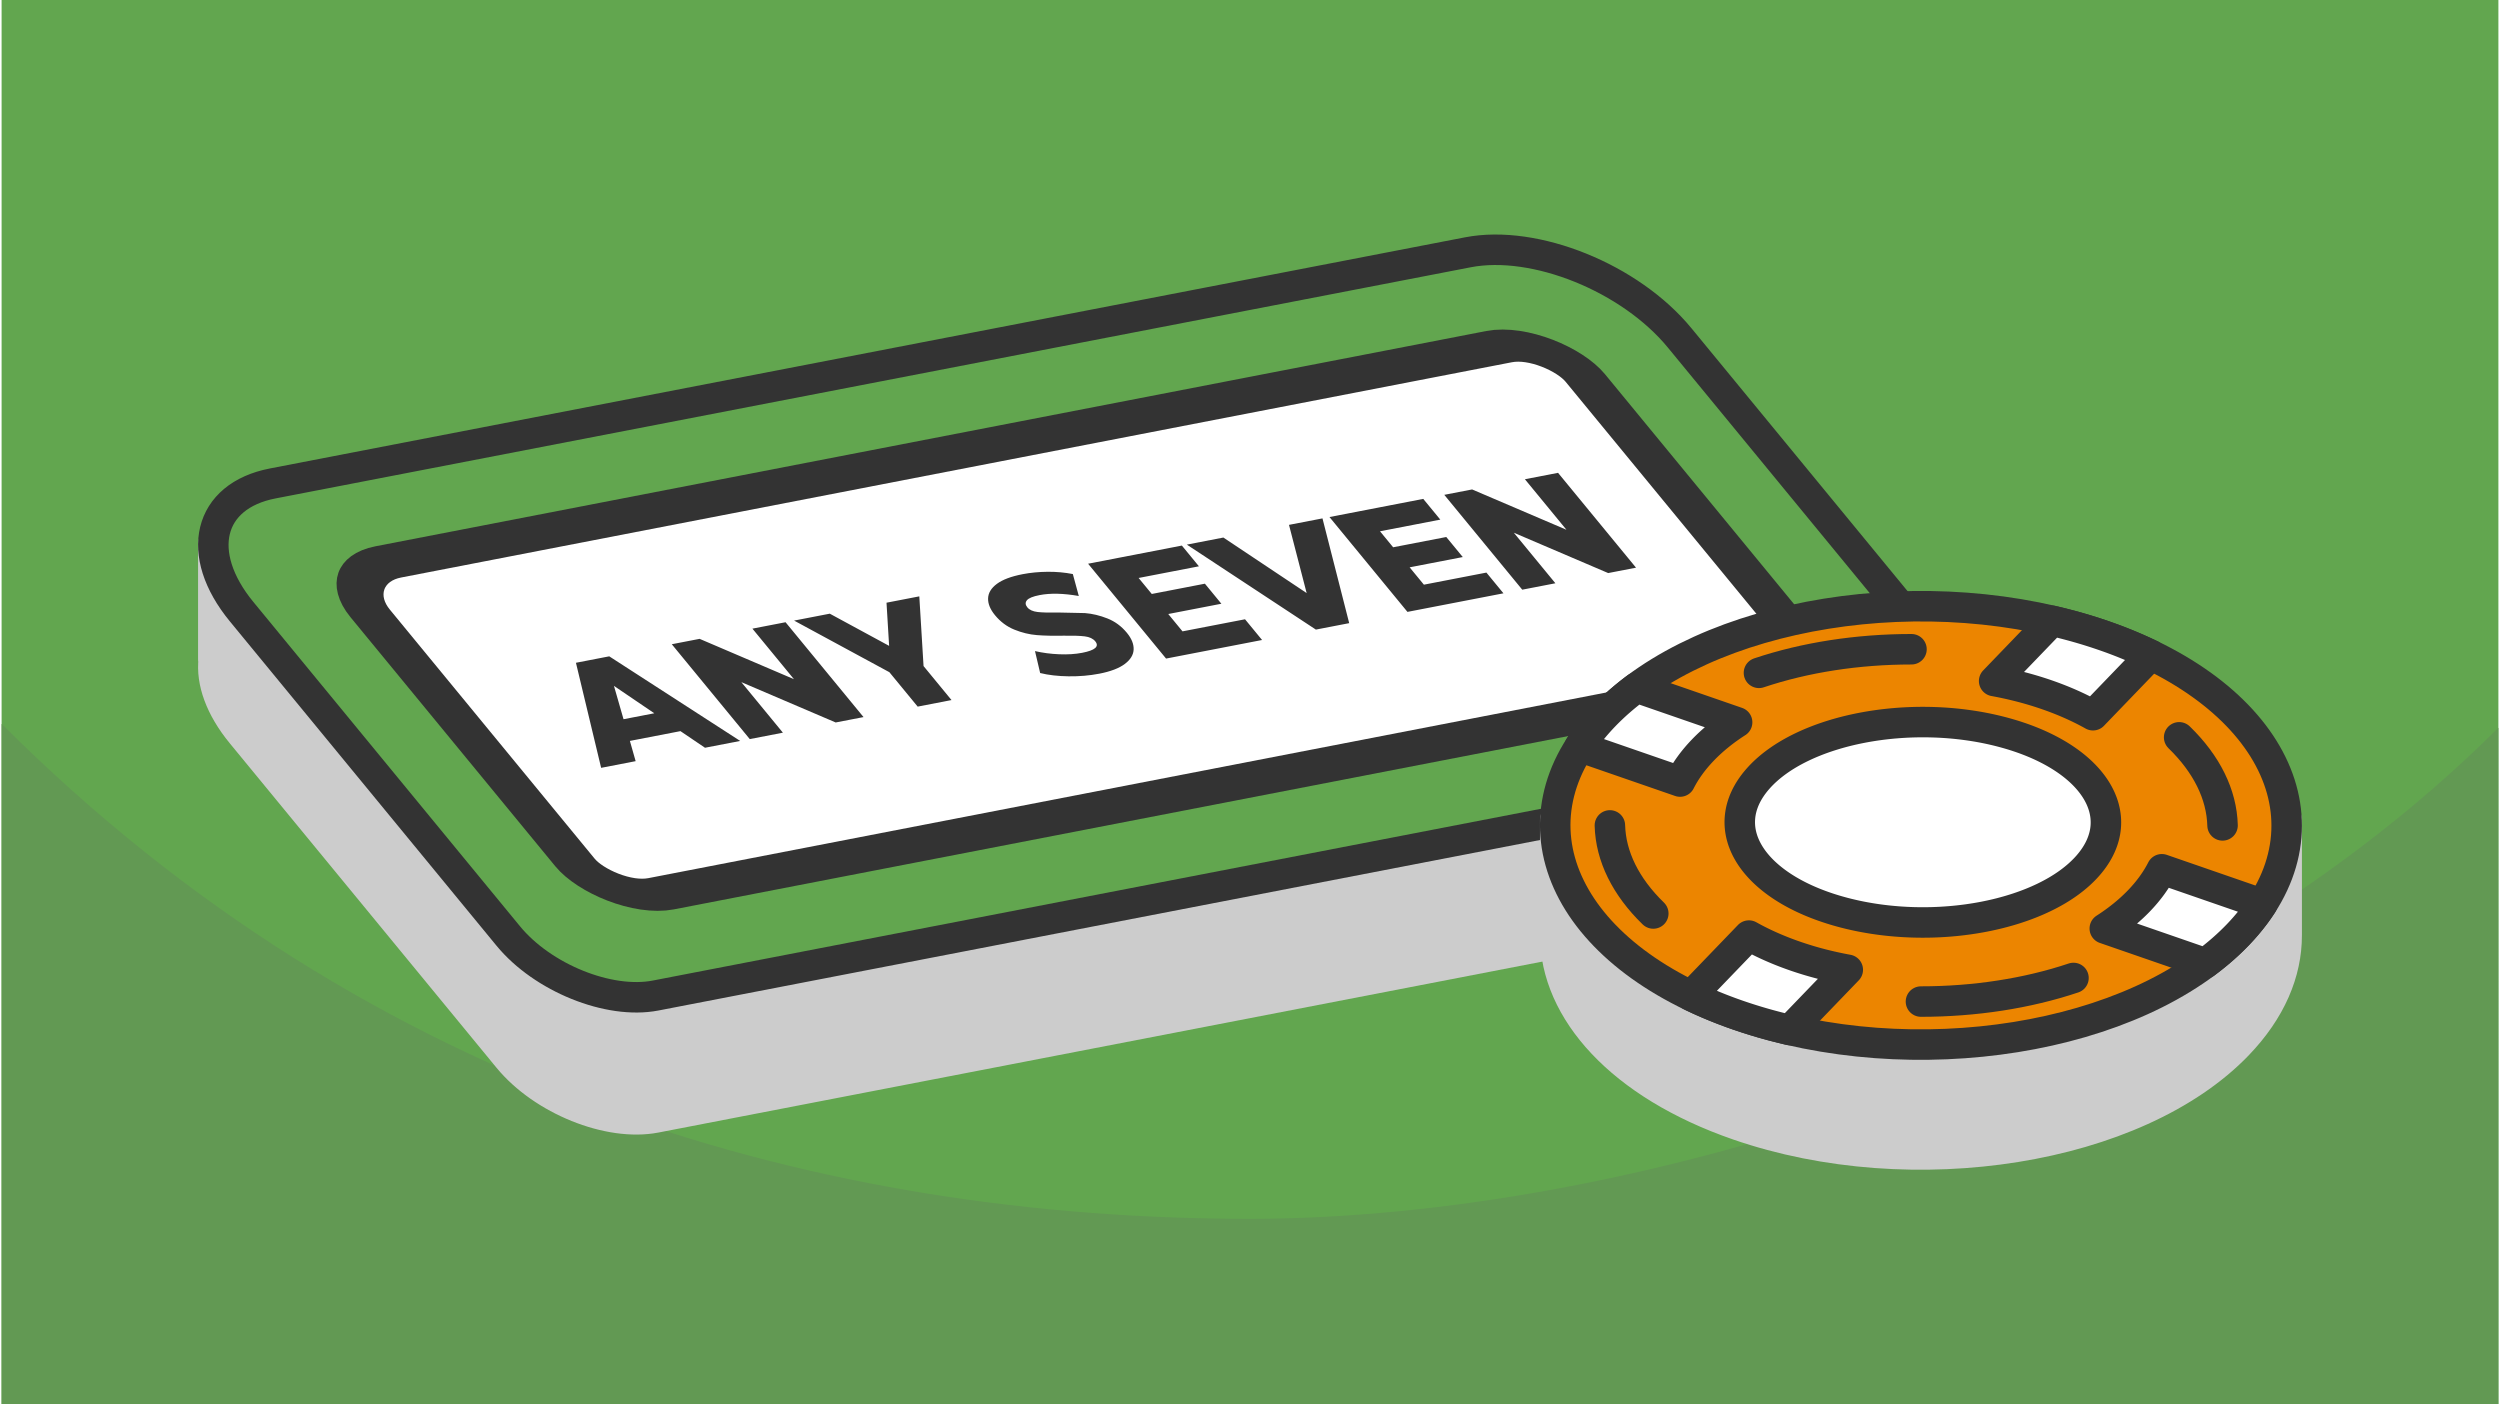 <?xml version="1.0" encoding="UTF-8"?>
<svg xmlns="http://www.w3.org/2000/svg" xmlns:xlink="http://www.w3.org/1999/xlink" width="470" height="264" viewBox="0 0 553.433 311.306" shape-rendering="geometricPrecision" image-rendering="optimizeQuality" fill-rule="evenodd" xmlns:v="https://vecta.io/nano"><path d="M553.433 0H0v311.306h553.433z" fill="#62a64f"/><use xlink:href="#B" fill="#629953"/><path d="M553.433 0H0v311.306h553.433z" fill="#62a64f"/><use xlink:href="#B" fill="#629953"/><g stroke-width="6.759" stroke-linejoin="round" stroke-miterlimit="2.613"><path d="M432.246 179.972c1.005 7.101-3.18 12.828-11.901 14.515l-275.413 53.266c-10.34 2-25.037-3.938-32.648-13.197l-59.113-71.904c-4.756-5.786-6.743-11.56-6.18-16.414l-.094-.009v-25.711l385.498 37.29v22.177l-.149-.013z" stroke="#ccc" fill="#ccc"/><g stroke="#333"><path d="M60.069 107.173l264.959-51.244c14.871-2.876 35.99 5.66 46.932 18.971l54.695 66.531c9.669 11.76 6.829 23.461-6.31 26.002L144.932 220.7c-10.344 2-25.036-3.938-32.648-13.198l-59.113-71.903c-10.569-12.856-7.465-25.648 6.898-28.426z" fill="#62a64f"/><rect transform="matrix(1.29 -.25 .842 1.024 74.124 126.807)" width="208.813" height="71.843" rx="8.959" fill="#fff"/></g></g><path d="M150.455 162.083l-11.21 2.168 1.276 4.488-7.65 1.48-5.585-23.291 7.385-1.428 29.027 18.757-7.802 1.509-5.441-3.683zm-5.802-3.961l-8.94-6.069 2.123 7.388 6.817-1.319zm29.101-20.181l17.287 21.027-6.173 1.194-20.914-8.941 9.211 11.205-7.346 1.421-17.287-21.028 6.172-1.194 20.914 8.942-9.211-11.205zm30.592 9.716l6.198 7.539-7.498 1.451-6.273-7.63-21.126-11.442 7.915-1.531 13.153 7.135-.579-9.567 7.271-1.406zm38.924 1.698c-2.146.415-4.402.607-6.768.577s-4.467-.273-6.306-.73l-1.144-4.862c1.697.392 3.485.626 5.363.704s3.574-.03 5.089-.323c2.878-.557 3.849-1.405 2.91-2.547-.494-.601-1.27-.967-2.329-1.099s-2.63-.182-4.711-.15c-2.275.045-4.241.002-5.901-.13s-3.322-.535-4.99-1.211-3.101-1.744-4.303-3.207c-1.054-1.281-1.563-2.523-1.527-3.725s.684-2.274 1.945-3.214 3.166-1.656 5.716-2.15c1.742-.337 3.587-.513 5.534-.53s3.81.151 5.592.502l1.32 4.863c-3.414-.593-6.307-.66-8.68-.201-1.49.288-2.432.673-2.826 1.155s-.359 1.005.101 1.565 1.211.903 2.25 1.027 2.577.163 4.617.117l5.919.126c1.646.134 3.305.532 4.977 1.195s3.108 1.726 4.31 3.188c1.037 1.262 1.534 2.488 1.49 3.681s-.698 2.265-1.964 3.217-3.159 1.673-5.684 2.162zm32.345-12.07l3.779 4.595-21.284 4.117-17.287-21.027 20.792-4.022 3.778 4.597-13.368 2.585 2.914 3.545 11.778-2.278 3.655 4.445-11.778 2.278 3.161 3.845zm17.168-22.365l5.925 23.225-7.385 1.428-28.61-18.837 8.104-1.568 18.457 12.307-3.914-15.119zm36.344 12.015l3.779 4.596-21.284 4.117-17.287-21.028 20.791-4.021 3.779 4.596-13.368 2.585 2.914 3.545 11.778-2.278 3.655 4.446-11.779 2.278 3.162 3.845zm15.88-22.115l17.287 21.027-6.173 1.194-20.914-8.941 9.211 11.204-7.346 1.421-17.287-21.027 6.173-1.194 20.914 8.941-9.212-11.204z" fill="#333" fill-rule="nonzero"/><g stroke-width="6.759" stroke-linejoin="round" stroke-miterlimit="2.613"><path d="M506.533 207.342c.014 8.258-3.487 16.627-10.871 24.293-22.385 23.237-71.963 31.199-110.736 17.783-25.982-8.991-40.516-25.301-40.542-42.076h-.003v-25.645h162.155v25.645h-.003z" stroke="#ccc" fill="#ccc"/><g stroke="#333"><path d="M465.991 140.905c38.772 13.417 52.056 43.132 29.671 66.37s-71.963 31.199-110.736 17.783-52.056-43.131-29.671-66.369 71.963-31.2 110.736-17.784z" fill="#ec8500"/><path d="M443.388 162.259c20.216 5.297 28.766 18.558 19.097 29.62s-33.897 15.735-54.113 10.438-28.767-18.558-19.097-29.62 33.896-15.735 54.113-10.438zm33.066-17.051l-12.858 13.347c-3.049-1.707-6.467-3.235-10.235-4.539s-7.685-2.314-11.677-3.043l12.858-13.348c3.893.901 7.721 1.991 11.449 3.28a96.46 96.46 0 0 1 10.463 4.303zm-67.221 69.782l-12.858 13.348a112.55 112.55 0 0 1-11.449-3.28c-3.727-1.29-7.216-2.732-10.463-4.302l12.858-13.348c3.049 1.708 6.467 3.235 10.235 4.539s7.685 2.315 11.677 3.043zm79.251-1.444l-22.27-7.706c2.848-1.828 5.397-3.877 7.572-6.135s3.862-4.606 5.078-6.998l22.27 7.706c-1.501 2.334-3.32 4.627-5.472 6.862s-4.558 4.325-7.178 6.271zm-116.431-40.289l-22.27-7.706c1.501-2.334 3.32-4.628 5.472-6.862s4.558-4.325 7.178-6.271l22.27 7.706c-2.848 1.828-5.397 3.876-7.572 6.135s-3.862 4.606-5.078 6.998z" fill="#fff"/><path d="M482.695 163.455c6.12 5.937 9.439 12.672 9.624 19.527m-33.046 33.821c-10.232 3.428-21.894 5.232-33.814 5.232m-59.337-19.526c-6.119-5.937-9.439-12.672-9.623-19.527m33.046-33.821c10.231-3.428 21.893-5.232 33.814-5.232" stroke-linecap="round" fill="none"/></g></g><defs ><path id="B" d="M553.433 161.351c-73.279 73.278-192.977 108.843-276.717 108.843-93.709 0-194.208-27.19-276.716-109.698v150.81h553.433V161.351z"/></defs></svg>
